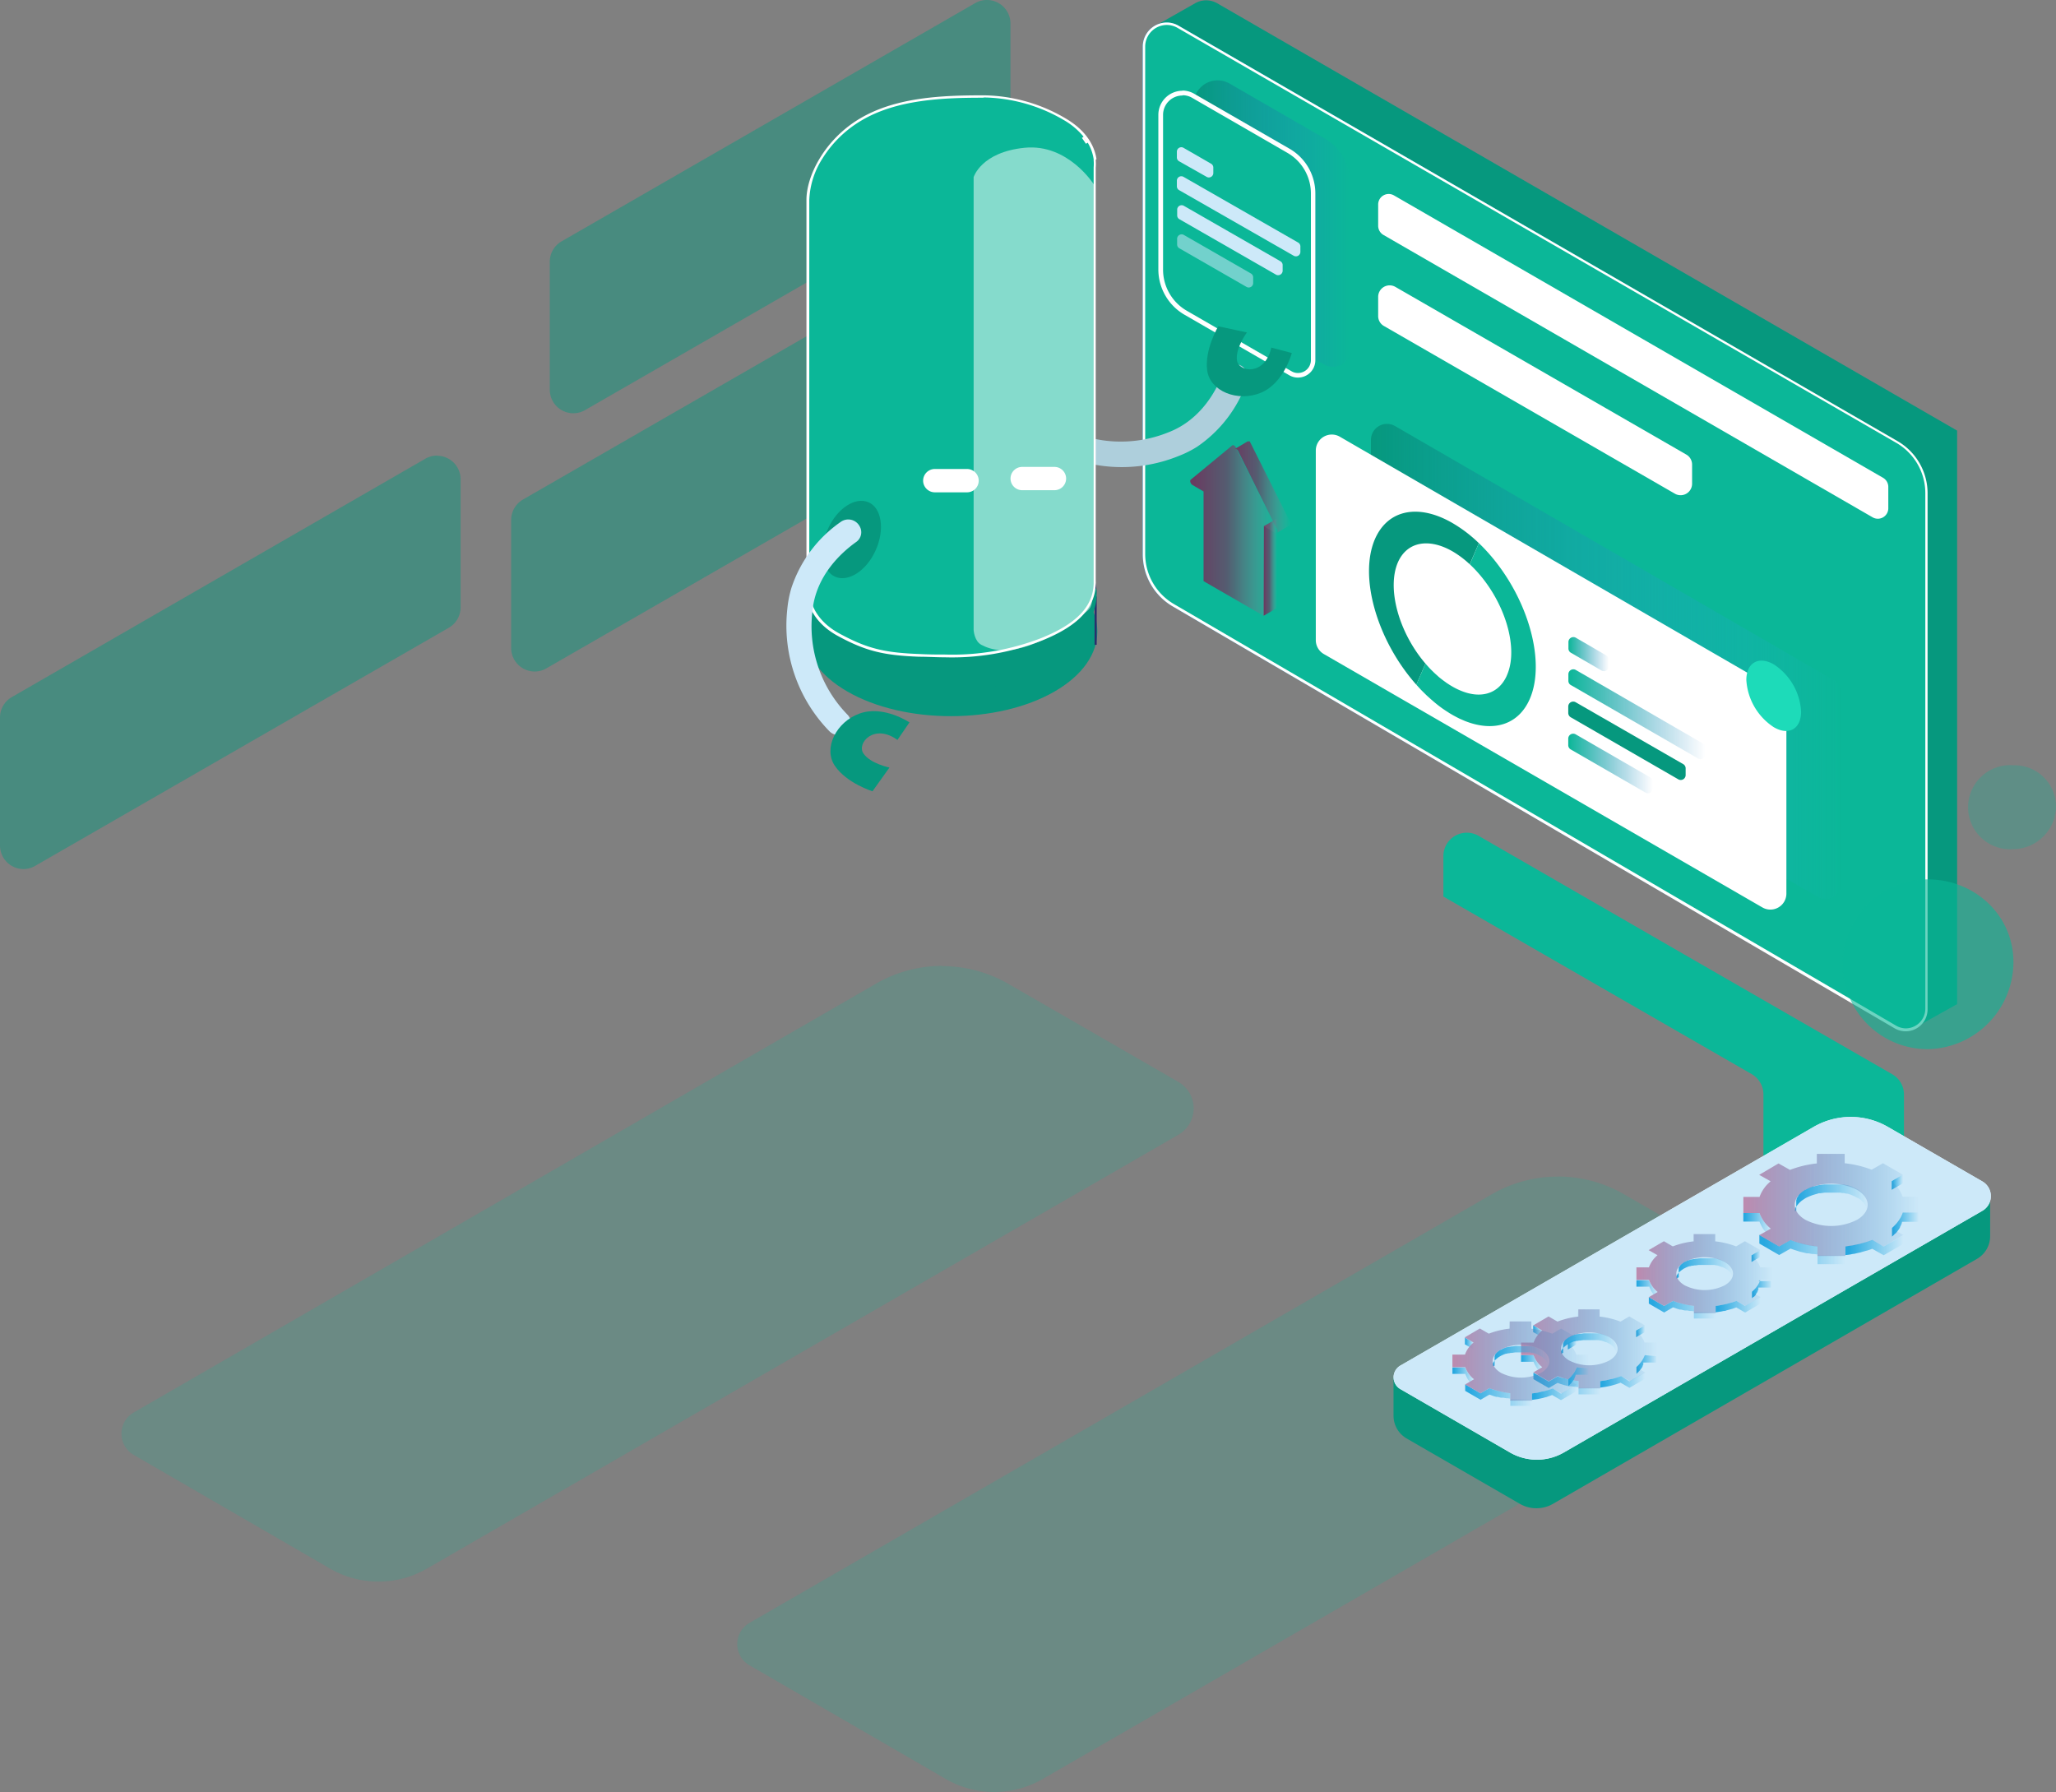 <svg id="图层_2" xmlns="http://www.w3.org/2000/svg" xmlns:xlink="http://www.w3.org/1999/xlink" width="318.76" height="277.83" viewBox="0 0 318.76 277.83">
  <rect x="0" y="0" width="318.76" height="277.83" fill="#808080" stroke="none"/>
  <defs>
    <linearGradient id="linear-gradient" y1="1.501" x2="1" y2="1.501" gradientUnits="objectBoundingBox">
      <stop offset="0.06" stop-color="#28a8e0"/>
      <stop offset="1" stop-color="#29abe2" stop-opacity="0"/>
    </linearGradient>
    <linearGradient id="linear-gradient-2" y1="6.142" x2="1.002" y2="6.142" gradientUnits="objectBoundingBox">
      <stop offset="0" stop-color="#06987e"/>
      <stop offset="1" stop-color="#2484c6" stop-opacity="0"/>
    </linearGradient>
    <linearGradient id="linear-gradient-3" y1="2.06" x2="1.001" y2="2.06" gradientUnits="objectBoundingBox">
      <stop offset="0" stop-color="#06987e"/>
      <stop offset="1" stop-color="#29abe2" stop-opacity="0"/>
    </linearGradient>
    <linearGradient id="linear-gradient-4" y1="22.67" x2="1" y2="22.67" gradientUnits="objectBoundingBox">
      <stop offset="0" stop-color="#0bb798"/>
      <stop offset="1" stop-color="#2484c6" stop-opacity="0"/>
    </linearGradient>
    <linearGradient id="linear-gradient-7" y1="10.051" x2="1" y2="10.051" gradientUnits="objectBoundingBox">
      <stop offset="0" stop-color="#6b385f"/>
      <stop offset="0.42" stop-color="#6f3b62" stop-opacity="0.729"/>
      <stop offset="0.52" stop-color="#764268" stop-opacity="0.6"/>
      <stop offset="0.69" stop-color="#8c567a" stop-opacity="0.388"/>
      <stop offset="0.91" stop-color="#b5799b" stop-opacity="0.11"/>
      <stop offset="1" stop-color="#cc8dae" stop-opacity="0"/>
    </linearGradient>
    <linearGradient id="linear-gradient-8" x1="-0.038" y1="12.434" y2="12.434" xlink:href="#linear-gradient-7"/>
    <linearGradient id="linear-gradient-9" x1="0.003" y1="6.37" y2="6.37" xlink:href="#linear-gradient-7"/>
    <linearGradient id="linear-gradient-10" x1="33.778" y1="3.018" x2="34.778" y2="3.018" gradientUnits="objectBoundingBox">
      <stop offset="0.42" stop-color="#fff"/>
      <stop offset="1" stop-color="#2484c6" stop-opacity="0"/>
    </linearGradient>
    <linearGradient id="linear-gradient-11" x1="-0.001" y1="-14.054" x2="1.001" y2="-14.054" xlink:href="#linear-gradient"/>
    <linearGradient id="linear-gradient-12" x1="0" y1="-19.071" x2="1" y2="-19.071" xlink:href="#linear-gradient"/>
    <linearGradient id="linear-gradient-14" x1="-0.004" y1="-11.325" x2="1.002" y2="-11.325" xlink:href="#linear-gradient"/>
    <linearGradient id="linear-gradient-15" x1="-0.002" y1="-15.575" x2="1.032" y2="-15.575" xlink:href="#linear-gradient"/>
    <linearGradient id="linear-gradient-16" x1="0" y1="-15.423" x2="1.002" y2="-15.423" xlink:href="#linear-gradient"/>
    <linearGradient id="linear-gradient-17" x1="0" y1="-20.762" x2="1.001" y2="-20.762" xlink:href="#linear-gradient"/>
    <linearGradient id="linear-gradient-18" x1="-0.001" y1="-14.37" x2="1" y2="-14.37" xlink:href="#linear-gradient"/>
    <linearGradient id="linear-gradient-19" x1="-0.001" y1="-2.889" x2="1.002" y2="-2.889" gradientUnits="objectBoundingBox">
      <stop offset="0" stop-color="#bd8aae"/>
      <stop offset="1" stop-color="#2484c6" stop-opacity="0"/>
    </linearGradient>
    <linearGradient id="linear-gradient-20" x1="0" y1="-29.528" x2="0.999" y2="-29.528" xlink:href="#linear-gradient"/>
    <linearGradient id="linear-gradient-21" x1="0" y1="-37.272" x2="1" y2="-37.272" xlink:href="#linear-gradient"/>
    <linearGradient id="linear-gradient-23" x1="-0.003" y1="-21.442" x2="0.999" y2="-21.442" xlink:href="#linear-gradient"/>
    <linearGradient id="linear-gradient-24" x1="-0.014" y1="-27.686" x2="1.098" y2="-27.686" xlink:href="#linear-gradient"/>
    <linearGradient id="linear-gradient-25" x1="-0.003" y1="-27.313" x2="1" y2="-27.313" xlink:href="#linear-gradient"/>
    <linearGradient id="linear-gradient-26" x1="-0.001" y1="-35.067" x2="1.006" y2="-35.067" xlink:href="#linear-gradient"/>
    <linearGradient id="linear-gradient-27" x1="0" y1="-25.378" x2="0.999" y2="-25.378" xlink:href="#linear-gradient"/>
    <linearGradient id="linear-gradient-28" x1="0" y1="-5.613" x2="1" y2="-5.613" xlink:href="#linear-gradient-19"/>
    <linearGradient id="linear-gradient-29" x1="0" y1="-40.138" x2="1.001" y2="-40.138" xlink:href="#linear-gradient"/>
    <linearGradient id="linear-gradient-30" x1="0" y1="-49.945" x2="1.007" y2="-49.945" xlink:href="#linear-gradient"/>
    <linearGradient id="linear-gradient-31" x1="0" y1="-49.945" x2="1" y2="-49.945" xlink:href="#linear-gradient"/>
    <linearGradient id="linear-gradient-32" x1="-0.002" y1="-28.394" x2="1.014" y2="-28.394" xlink:href="#linear-gradient"/>
    <linearGradient id="linear-gradient-33" x1="-0.007" y1="-35.062" x2="1.062" y2="-35.062" xlink:href="#linear-gradient"/>
    <linearGradient id="linear-gradient-34" x1="-0.003" y1="-35.439" x2="1" y2="-35.439" xlink:href="#linear-gradient"/>
    <linearGradient id="linear-gradient-35" x1="-0.001" y1="-44.87" x2="1.013" y2="-44.87" xlink:href="#linear-gradient"/>
    <linearGradient id="linear-gradient-36" x1="0" y1="-31.861" x2="1.001" y2="-31.861" xlink:href="#linear-gradient"/>
    <linearGradient id="linear-gradient-37" x1="-0.001" y1="-7.522" x2="0.999" y2="-7.522" xlink:href="#linear-gradient-19"/>
    <linearGradient id="linear-gradient-38" x1="0" y1="-41.899" x2="0.999" y2="-41.899" xlink:href="#linear-gradient"/>
    <linearGradient id="linear-gradient-39" x1="0" y1="-52.022" x2="1" y2="-52.022" xlink:href="#linear-gradient"/>
    <linearGradient id="linear-gradient-40" x1="-0.007" y1="-52.022" x2="1" y2="-52.022" xlink:href="#linear-gradient"/>
    <linearGradient id="linear-gradient-41" x1="-0.003" y1="-29.549" x2="1.014" y2="-29.549" xlink:href="#linear-gradient"/>
    <linearGradient id="linear-gradient-42" x1="-0.013" y1="-36.502" x2="1.042" y2="-36.502" xlink:href="#linear-gradient"/>
    <linearGradient id="linear-gradient-43" x1="0.015" y1="-36.13" x2="1" y2="-36.13" xlink:href="#linear-gradient"/>
    <linearGradient id="linear-gradient-44" x1="0" y1="-46.475" x2="1.015" y2="-46.475" xlink:href="#linear-gradient"/>
    <linearGradient id="linear-gradient-45" x1="-0.001" y1="-33.464" x2="1" y2="-33.464" xlink:href="#linear-gradient"/>
    <linearGradient id="linear-gradient-46" x1="0.002" y1="-7.806" x2="1.002" y2="-7.806" xlink:href="#linear-gradient-19"/>
  </defs>
  <g id="图层_1-2">
    <g id="bg">
      <g id="组_8443" data-name="组 8443" opacity="0.46">
        <path id="路径_3324" data-name="路径 3324" d="M3.65,134.55a3.46,3.46,0,0,1-3.46-3.47V111.24a3.45,3.45,0,0,1,1.73-3L66,71.31a3.52,3.52,0,0,1,1.72-.46,3.47,3.47,0,0,1,3.47,3.46V94.16a3.47,3.47,0,0,1-1.74,3L5.37,134.08A3.42,3.42,0,0,1,3.65,134.55Z" fill="#06987e"/>
        <path id="路径_3325" data-name="路径 3325" d="M67.76,71h0A3.28,3.28,0,0,1,71,74.31V94.16A3.28,3.28,0,0,1,69.4,97L5.28,133.92a3.17,3.17,0,0,1-1.63.44,3.28,3.28,0,0,1-3.28-3.28V111.24A3.28,3.28,0,0,1,2,108.4L66.13,71.48A3.18,3.18,0,0,1,67.76,71m0-.37a3.71,3.71,0,0,0-1.81.49L1.83,108.08A3.64,3.64,0,0,0,0,111.24v19.85a3.66,3.66,0,0,0,3.65,3.65,3.56,3.56,0,0,0,1.81-.5L69.59,97.32a3.64,3.64,0,0,0,1.82-3.16V74.31a3.65,3.65,0,0,0-3.65-3.65Z" fill="#06987e"/>
      </g>
      <g id="组_8444" data-name="组 8444" opacity="0.46">
        <path id="路径_3326" data-name="路径 3326" d="M82.9,103.93a3.47,3.47,0,0,1-3.46-3.47V80.61a3.45,3.45,0,0,1,1.73-3l64.12-36.93a3.42,3.42,0,0,1,1.72-.47,3.48,3.48,0,0,1,3.47,3.47V63.54a3.49,3.49,0,0,1-1.74,3L84.62,103.46A3.42,3.42,0,0,1,82.9,103.93Z" fill="#06987e"/>
        <path id="路径_3327" data-name="路径 3327" d="M147,40.41h0a3.28,3.28,0,0,1,3.28,3.28V63.54a3.28,3.28,0,0,1-1.64,2.83L84.53,103.3a3.27,3.27,0,0,1-4.91-2.84V80.61a3.28,3.28,0,0,1,1.64-2.83l64.12-36.93a3.27,3.27,0,0,1,1.63-.44m0-.37a3.58,3.58,0,0,0-1.81.49L81.08,77.45a3.67,3.67,0,0,0-1.83,3.16v19.85a3.65,3.65,0,0,0,3.65,3.65,3.55,3.55,0,0,0,1.81-.49L148.84,66.7a3.64,3.64,0,0,0,1.82-3.16V43.69A3.64,3.64,0,0,0,147,40Z" fill="#06987e"/>
      </g>
      <g id="组_8445" data-name="组 8445" opacity="0.46">
        <path id="路径_3328" data-name="路径 3328" d="M88.9,63.89a3.47,3.47,0,0,1-3.47-3.47V40.57a3.45,3.45,0,0,1,1.73-3L151.29.65A3.36,3.36,0,0,1,153,.19a3.46,3.46,0,0,1,3.46,3.46V23.5a3.48,3.48,0,0,1-1.73,3L90.62,63.42a3.42,3.42,0,0,1-1.72.47Z" fill="#06987e"/>
        <path id="路径_3329" data-name="路径 3329" d="M153,.37h0a3.28,3.28,0,0,1,3.28,3.28V23.5a3.3,3.3,0,0,1-1.64,2.84L90.52,63.26a3.23,3.23,0,0,1-1.62.44,3.28,3.28,0,0,1-3.28-3.28V40.57a3.26,3.26,0,0,1,1.64-2.83L151.38.81A3.27,3.27,0,0,1,153,.37M153,0a3.61,3.61,0,0,0-1.82.49L87.07,37.42a3.64,3.64,0,0,0-1.83,3.15V60.42a3.65,3.65,0,0,0,3.66,3.65,3.6,3.6,0,0,0,1.81-.49l64.12-36.92a3.65,3.65,0,0,0,1.83-3.16V3.65A3.65,3.65,0,0,0,153,0Z" fill="#06987e"/>
      </g>
      <g id="组_8446" data-name="组 8446" opacity="0.18">
        <path id="路径_3330" data-name="路径 3330" d="M154.16,277.66a14.808,14.808,0,0,1-7.428-2L116.27,258a3.61,3.61,0,0,1,0-6.24l115.06-66.44a20.38,20.38,0,0,1,20.38,0l26.37,15.2a4.54,4.54,0,0,1,0,7.85l-116.52,67.3A14.79,14.79,0,0,1,154.16,277.66Z" fill="#0bb798"/>
        <path id="路径_3331" data-name="路径 3331" d="M241.54,182.79a20.24,20.24,0,0,1,10.09,2.71L278,200.7a4.34,4.34,0,0,1,0,7.53L161.47,275.51a14.62,14.62,0,0,1-14.64,0l-30.46-17.64a3.42,3.42,0,0,1,0-5.92L231.44,185.5a20.22,20.22,0,0,1,10.1-2.71m0-.37a20.52,20.52,0,0,0-10.29,2.76L116.19,251.62a3.79,3.79,0,0,0,0,6.56l30.46,17.64a15,15,0,0,0,15,0l116.52-67.28a4.71,4.71,0,0,0,0-8.17l-26.37-15.2a20.48,20.48,0,0,0-10.27-2.76Z" fill="#0bb798"/>
      </g>
      <g id="组_8447" data-name="组 8447" opacity="0.18">
        <path id="路径_3332" data-name="路径 3332" d="M58.69,245a14.769,14.769,0,0,1-7.419-2L20.81,225.35a3.6,3.6,0,0,1,0-6.24l115.07-66.44a20.38,20.38,0,0,1,20.38,0l26.36,15.2a4.53,4.53,0,0,1,0,7.85L66.1,243a14.83,14.83,0,0,1-7.41,2Z" fill="#0bb798"/>
        <path id="路径_3333" data-name="路径 3333" d="M146.07,150.13a20.17,20.17,0,0,1,10.09,2.7L182.53,168a4.35,4.35,0,0,1,0,7.53L66,242.84a14.64,14.64,0,0,1-14.65,0L20.9,225.19a3.42,3.42,0,0,1,0-5.92L136,152.83a20.24,20.24,0,0,1,10.1-2.7m0-.38a20.575,20.575,0,0,0-10.286,2.758L20.72,219a3.79,3.79,0,0,0,0,6.56L51.18,243.2a15,15,0,0,0,15,0l116.53-67.28a4.72,4.72,0,0,0,0-8.17l-26.36-15.2a20.51,20.51,0,0,0-10.28-2.76Z" fill="#0bb798"/>
      </g>
    </g>
    <g id="monitor">
      <path id="路径_3334" data-name="路径 3334" d="M179.64,3.71l5.64-3.2a3.46,3.46,0,0,1,3.44,0L303.43,66.76v88.92l-6.25,3.49S266,69.73,254.33,62,179.64,3.71,179.64,3.71Z" fill="#06987e"/>
      <path id="路径_3335" data-name="路径 3335" d="M177.16,7.22V85.89A9.35,9.35,0,0,0,181.79,94l111.93,65.42a3.41,3.41,0,0,0,5.13-2.94v-80a9.34,9.34,0,0,0-4.68-8.1L182.74,4a3.72,3.72,0,0,0-5.58,3.22Z" fill="url(#linear-gradient)"/>
      <path id="路径_3336" data-name="路径 3336" d="M295.44,159.67a3.21,3.21,0,0,1-1.62-.44L181.89,93.81a9.22,9.22,0,0,1-4.55-7.92V7.22a3.55,3.55,0,0,1,3.55-3.54,3.48,3.48,0,0,1,1.76.48L294.08,68.5a9.18,9.18,0,0,1,4.58,7.94v80a3.17,3.17,0,0,1-1,2.31,3.26,3.26,0,0,1-2.24.91Z" fill="#0bb798"/>
      <path id="路径_3337" data-name="路径 3337" d="M180.89,3.87a3.35,3.35,0,0,1,1.67.45L294,68.66a9,9,0,0,1,4.5,7.78v80a3.05,3.05,0,0,1-3,3,3.09,3.09,0,0,1-1.53-.42L182,93.65a9,9,0,0,1-4.45-7.76V7.22a3.36,3.36,0,0,1,3.36-3.35m0-.38a3.73,3.73,0,0,0-3.73,3.73V85.89A9.35,9.35,0,0,0,181.79,94l111.93,65.42a3.4,3.4,0,0,0,5.13-2.94v-80a9.34,9.34,0,0,0-4.68-8.1L182.74,4a3.64,3.64,0,0,0-1.85-.51Z" fill="#fff"/>
      <path id="路径_3338" data-name="路径 3338" d="M185.06,16.17v24a8.11,8.11,0,0,0,4.05,7l16.25,9.37a2.69,2.69,0,0,0,4-2.33V28.4a8,8,0,0,0-4-6.94l-14.75-8.52a3.72,3.72,0,0,0-5.55,3.23Z" fill="url(#linear-gradient-2)"/>
      <path id="路径_3339" data-name="路径 3339" d="M201.28,58.16a2.27,2.27,0,0,1-1.15-.32l-16.25-9.38a7.76,7.76,0,0,1-3.87-6.7v-24a3.34,3.34,0,0,1,5-2.9l14.75,8.52A7.64,7.64,0,0,1,203.61,30V55.83a2.27,2.27,0,0,1-.71,1.67,2.34,2.34,0,0,1-1.62.66Z" fill="#0bb798"/>
      <path id="路径_3340" data-name="路径 3340" d="M183.37,14.77a2.9,2.9,0,0,1,1.48.41L199.6,23.7a7.26,7.26,0,0,1,3.64,6.3V55.83a2,2,0,0,1-2,2,1.9,1.9,0,0,1-1-.27L184,48.18a7.37,7.37,0,0,1-3.68-6.37v-24a3,3,0,0,1,3-3m0-.74a3.74,3.74,0,0,0-3.73,3.73v24a8.12,8.12,0,0,0,4.06,7l16.24,9.38a2.65,2.65,0,0,0,1.34.36,2.69,2.69,0,0,0,2.7-2.7V30a8,8,0,0,0-4-6.94l-14.76-8.51a3.64,3.64,0,0,0-1.85-.51Z" fill="#fff"/>
      <path id="路径_3341" data-name="路径 3341" d="M213.67,31.71V35a1.64,1.64,0,0,0,.81,1.42L290.32,80.2a1.62,1.62,0,0,0,2.44-1.41v-3.3a1.63,1.63,0,0,0-.81-1.41L216.11,30.29a1.63,1.63,0,0,0-2.44,1.42Z" fill="#fff"/>
      <path id="路径_3342" data-name="路径 3342" d="M216.34,44.48l45.11,26a1.79,1.79,0,0,1,.89,1.55V75a1.78,1.78,0,0,1-2.67,1.54l-45.11-26a1.76,1.76,0,0,1-.89-1.54V46a1.78,1.78,0,0,1,2.67-1.52Z" fill="#fff"/>
      <path id="路径_3343" data-name="路径 3343" d="M212.55,68.2V97.59a2.47,2.47,0,0,0,1.24,2.15l68,39.29a2.49,2.49,0,0,0,3.73-2.15v-29.3a2.5,2.5,0,0,0-1.24-2.15l-68-39.38a2.49,2.49,0,0,0-3.73,2.15Z" fill="url(#linear-gradient-3)"/>
      <path id="路径_3344" data-name="路径 3344" d="M204,69.85v29.4a2.49,2.49,0,0,0,1.24,2.15l68,39.29a2.48,2.48,0,0,0,3.72-2.15v-29.3a2.48,2.48,0,0,0-1.23-2.15l-68-39.38A2.48,2.48,0,0,0,204,69.85Z" fill="#fff"/>
      <path id="路径_3345" data-name="路径 3345" d="M225.22,81.11c-5.16-3-10-2.22-12.05,2.47-2.53,5.86.34,15.74,6.42,22.58l1.41-3.28c-4.12-4.8-6-11.59-4.29-15.65,1.42-3.3,4.86-3.84,8.5-1.74a14.919,14.919,0,0,1,2.66,2l1.41-3.28A21.18,21.18,0,0,0,225.22,81.11Z" fill="#06987e"/>
      <path id="路径_3346" data-name="路径 3346" d="M229.28,84.21l-1.4,3.28c.22.21.44.42.66.65,4.68,4.82,7,12.22,5.1,16.54a4.688,4.688,0,0,1-.21.45l-.09.16c-1.35,2.38-3.94,3-6.82,1.81a10,10,0,0,1-1.36-.67l-.37-.22-.57-.37-.07-.06c-.37-.26-.74-.54-1.11-.85l-.14-.13-.4-.36-.15-.14-.53-.52c-.29-.3-.56-.6-.82-.9l-1.41,3.28c.27.3.54.6.82.89l.75.74.22.2.58.52.2.17a19.19,19.19,0,0,0,1.57,1.23l.12.08c.24.17.48.32.72.47l.08.06.49.29c.38.22.77.42,1.15.61l.83.36c4.39,1.74,8.31.64,10.07-3.45,2.63-6.12-.61-16.63-7.24-23.46C229.73,84.64,229.5,84.42,229.28,84.21Z" fill="#0bb798"/>
      <path id="路径_3347" data-name="路径 3347" d="M249.44,102.29v1a.76.76,0,0,1-1.15.66l-4.74-2.75a.75.75,0,0,1-.38-.66v-1a.77.77,0,0,1,1.16-.66l4.73,2.75a.75.75,0,0,1,.38.66Z" fill="url(#linear-gradient-4)"/>
      <path id="路径_3348" data-name="路径 3348" d="M264.41,115.93v1a.76.76,0,0,1-1.15.66l-19.72-11.38a.74.74,0,0,1-.38-.67v-1a.77.77,0,0,1,1.15-.67L264,115.26a.73.73,0,0,1,.41.67Z" fill="url(#linear-gradient-4)"/>
      <path id="路径_3349" data-name="路径 3349" d="M256.26,121.22v1a.76.76,0,0,1-1.15.66l-11.59-6.69a.76.76,0,0,1-.38-.67v-1a.77.77,0,0,1,1.15-.67l11.59,6.69a.79.79,0,0,1,.38.68Z" fill="url(#linear-gradient-4)"/>
      <path id="路径_3350" data-name="路径 3350" d="M261.34,119.16v1a.76.76,0,0,1-1.15.66l-16.66-9.61a.79.79,0,0,1-.39-.67v-1a.77.77,0,0,1,1.16-.66l16.7,9.61a.76.76,0,0,1,.34.67Z" fill="#06987e"/>
      <path id="路径_3351" data-name="路径 3351" d="M188.11,25.94v.9a.69.69,0,0,1-1,.6L182.8,25a.68.68,0,0,1-.34-.59V23.5a.69.69,0,0,1,1-.6l4.27,2.46a.7.7,0,0,1,.38.58Z" fill="#cde9f9"/>
      <path id="路径_3352" data-name="路径 3352" d="M201.61,38.16v.91a.69.69,0,0,1-1,.6l-17.8-10.19a.68.68,0,0,1-.35-.6V28a.69.69,0,0,1,1-.6l17.78,10.19A.7.7,0,0,1,201.61,38.16Z" fill="#cde9f9"/>
      <g id="组_8448" data-name="组 8448" opacity="0.53">
        <path id="路径_3353" data-name="路径 3353" d="M194.29,43v.9a.69.69,0,0,1-1,.6l-10.44-6a.69.69,0,0,1-.35-.6V37a.7.7,0,0,1,1-.6l10.44,6A.68.68,0,0,1,194.29,43Z" fill="#cde9f9"/>
      </g>
      <path id="路径_3354" data-name="路径 3354" d="M198.86,41.08V42a.7.7,0,0,1-1,.6l-15-8.61a.68.68,0,0,1-.35-.6v-.9a.69.69,0,0,1,1-.6l15,8.61A.68.68,0,0,1,198.86,41.08Z" fill="#cde9f9"/>
      <g id="组_8449" data-name="组 8449">
        <path id="路径_3355" data-name="路径 3355" d="M195.95,81.57,198,80.38l-.04,13.9-2.05,1.19Z" fill="url(#linear-gradient-7)"/>
        <path id="路径_3356" data-name="路径 3356" d="M200.13,81.2h0v-.08h0l-6.37-12.69h-.33l-2,1.19a.16.16,0,0,1,.12,0h0a.24.24,0,0,1,.13,0,.44.44,0,0,1,.15.12h0a.64.64,0,0,1,.13.19L198,82.09a.64.64,0,0,1,.06.18h0a.38.38,0,0,1,0,.15h0a.21.21,0,0,1,0,.12h0l-.07.07L200,81.43a.17.17,0,0,0,.06-.06h0v-.06h0Z" fill="url(#linear-gradient-8)"/>
        <path id="路径_3357" data-name="路径 3357" d="M191.35,69.09a.71.71,0,0,1,.28.31L198,82.09c.19.37,0,.68-.28.51l-1.77-1V95.5l-9.35-5.4V76.2l-1.71-1c-.31-.18-.47-.68-.28-.83l6.42-5.3A.24.24,0,0,1,191.35,69.09Z" fill="url(#linear-gradient-9)"/>
      </g>
      <path id="路径_3358" data-name="路径 3358" d="M295.19,169.69v19.85a3.64,3.64,0,0,1-5.46,3.15l-16.33-9.4v-13.6a3.63,3.63,0,0,0-1.82-3.16L223.78,139v-6.25a3.69,3.69,0,0,1,.48-1.83,3.65,3.65,0,0,1,5-1.32L261,147.91l32.33,18.62a3.62,3.62,0,0,1,1.86,3.16Z" fill="#0bb798"/>
      <path id="路径_3359" data-name="路径 3359" d="M275,103c-2.34-1.34-4.25-.25-4.25,2.42a9.42,9.42,0,0,0,4.25,7.32c2.33,1.37,4.24.28,4.24-2.41A9.35,9.35,0,0,0,275,103Z" fill="#1ddbb9"/>
    </g>
    <g id="robot">
      <path id="路径_3360" data-name="路径 3360" d="M185.56,69.29a16.659,16.659,0,0,1-2.93,1.45,23.43,23.43,0,0,1-20.06-1.25,2,2,0,0,1-.66-3l1-1.36-1.15,1.52.11-.14a1.85,1.85,0,0,1,2.43-.48,19.64,19.64,0,0,0,16.84,1c5.22-2,7.62-6.82,8.54-9.37a1.85,1.85,0,0,1,2.23-1.16h0a2,2,0,0,1,1.41,2.65,20.13,20.13,0,0,1-7.76,10.14Z" fill="#aecfdc"/>
      <path id="路径_3361" data-name="路径 3361" d="M200.28,54.73s-1.22,4.7-4.81,6.17-7.88-.24-8.31-3.48,1.72-6.83,1.72-6.83l4.44.95s-1.83,2.47-1.54,4.35,4.39,2.35,5.32-2Z" fill="#06987e"/>
      <path id="路径_3362" data-name="路径 3362" d="M131.37,107.21c-8.84-5.1-8.84-13.48,0-18.62s23.29-5.13,32.13,0,8.84,13.52,0,18.62S140.2,112.31,131.37,107.21Z" fill="#06987e"/>
      <path id="路径_3363" data-name="路径 3363" d="M132.85,99.87c-8.47-4.43-8.47-11.69,0-16.15s22.33-4.45,30.8,0,8.47,11.72,0,16.15S141.32,104.29,132.85,99.87Z" fill="#2a2f6d"/>
      <rect id="矩形_1916" data-name="矩形 1916" width="0.33" height="7.5" transform="translate(169.7 92.47)" fill="#2a2f6d"/>
      <path id="路径_3364" data-name="路径 3364" d="M170,91.44l-3.26-5.12L163.25,84a27.68,27.68,0,0,0-10.68-2v.33h1.85a60.688,60.688,0,0,0-8.25.49,39.181,39.181,0,0,1,6.39-.54V82h0a38.85,38.85,0,0,0-19,4.92c-.39.23-.76.47-1.13.7l-7.28.88v9.87h0c.13,2.68,1.72,5.16,4.89,7s7.77,2.87,12.57,2.87a38.69,38.69,0,0,0,19-4.92c5.54-3.24,8.42-7.37,8.4-11.15A4.449,4.449,0,0,0,170,91.44Zm-32,16.22a25.049,25.049,0,0,1-2.89-.57c1.05.24,2.01.42,2.95.57Zm-3-.59h0Z" fill="#06987e"/>
      <path id="路径_3365" data-name="路径 3365" d="M146.6,101.69c-1.17,0-2.43,0-3.95-.08-5.56-.2-8.25-.89-12.5-3.19-3.06-1.66-4.76-4.2-4.79-7.14h0V31h0a12.92,12.92,0,0,1,2.09-6.46,17.87,17.87,0,0,1,6.21-6.09c5.53-3.24,12.65-3.51,18.89-3.51A25.39,25.39,0,0,1,165,18.46a11.32,11.32,0,0,1,3.14,2.62l-.26.2c.23.32.44.61.63.91l.28-.17a7.09,7.09,0,0,1,.94,2.64v.11h0a7.178,7.178,0,0,1,.05,1.13V90.49h0c-.09,3.67-2.72,6.41-8.28,8.64a38.23,38.23,0,0,1-14.9,2.56Z" fill="#0bb798"/>
      <path id="路径_3366" data-name="路径 3366" d="M152.55,15.11a25.22,25.22,0,0,1,12.39,3.51A11.23,11.23,0,0,1,168,21.19l-.26.2c.23.31.43.61.62.9l.28-.17a6.91,6.91,0,0,1,.92,2.57v.06h0v.08a6.869,6.869,0,0,1,0,1.11v.1h0v64h0v.42c-.08,3.59-2.68,6.28-8.16,8.48a38.06,38.06,0,0,1-14.88,2.54c-1.17,0-2.42,0-3.95-.08-5.52-.2-8.19-.88-12.41-3.17-3-1.62-4.66-4.1-4.69-7h0V31h0a12.81,12.81,0,0,1,2-6.36,17.74,17.74,0,0,1,6.16-6c5.48-3.22,12.58-3.49,18.79-3.49h0m0-.37h0c-6.44,0-13.46.3-19,3.54s-8.41,8.93-8.39,12.71V91.32c0,2.78,1.56,5.48,4.89,7.29,4.31,2.34,7.09,3,12.57,3.21,1.36,0,2.68.09,4,.09a38.4,38.4,0,0,0,15-2.58c5.82-2.33,8.31-5.19,8.39-8.81v-.43a3.08,3.08,0,0,1,0,.43V26h0a6.4,6.4,0,0,0,0-1.16l.07-.16H170c-.35-2.42-1.93-4.65-4.82-6.34a25.51,25.51,0,0,0-12.58-3.56Zm16.14,7.35c-.18-.28-.39-.59-.63-.92A7.9,7.9,0,0,1,168.56,22.13Z" fill="#fff"/>
      <g id="组_8450" data-name="组 8450" opacity="0.5">
        <path id="路径_3367" data-name="路径 3367" d="M169.6,91.67V28.61s-4-6.38-10.75-5.7-7.9,4.56-7.9,4.56v70.2s.09,1.71,1.19,2.3c3.35,1.8,8.48,1,16.31-5.15C169.6,93.92,169.09,93.21,169.6,91.67Z" fill="url(#linear-gradient-10)"/>
      </g>
      <path id="路径_3368" data-name="路径 3368" d="M135.77,85.3c-1.42,3.19-4.24,5-6.28,4.12s-2.55-4.24-1.12-7.43,4.23-5,6.28-4.12S137.2,82.11,135.77,85.3Z" fill="#06987e"/>
      <path id="路径_3369" data-name="路径 3369" d="M122.7,91.15a16.75,16.75,0,0,0-.63,3.21,23.44,23.44,0,0,0,6.51,19,2,2,0,0,0,3-.15l1-1.35-1.17,1.51.12-.14a1.86,1.86,0,0,0-.19-2.48,19.64,19.64,0,0,1-5.38-16c.52-5.55,4.57-9.15,6.78-10.72a1.84,1.84,0,0,0,.53-2.45h0a2,2,0,0,0-2.93-.66,20.14,20.14,0,0,0-7.64,10.23Z" fill="#cde9f9"/>
      <path id="路径_3370" data-name="路径 3370" d="M141,112s-4-2.69-7.69-1.39-5.71,5.43-3.87,8.13,5.83,3.94,5.83,3.94L137.9,119s-3-.61-4.05-2.21,1.7-4.68,5.29-2.07Z" fill="#06987e"/>
      <path id="路径_3371" data-name="路径 3371" d="M149.93,76.33h-5a1.82,1.82,0,0,1-1.81-1.81h0a1.82,1.82,0,0,1,1.81-1.81h5a1.82,1.82,0,0,1,1.81,1.81h0A1.81,1.81,0,0,1,149.93,76.33Z" fill="#fff"/>
      <path id="路径_3372" data-name="路径 3372" d="M163.48,76h-5a1.81,1.81,0,0,1-1.81-1.81h0a1.81,1.81,0,0,1,1.81-1.8h5a1.81,1.81,0,0,1,1.81,1.8h0A1.81,1.81,0,0,1,163.48,76Z" fill="#fff"/>
    </g>
    <g id="table">
      <path id="路径_3413" data-name="路径 3413" d="M216.05,213.56v5.91a4.08,4.08,0,0,0,2,3.53l17.58,10.15a5.15,5.15,0,0,0,5.15,0l65.77-38a4.07,4.07,0,0,0,2-3.53v-6.19s-22.95.6-27.79,2.78S216.05,213.56,216.05,213.56Z" fill="#06987e"/>
      <path id="路径_3414" data-name="路径 3414" d="M217.1,215.36l17,9.83a8.35,8.35,0,0,0,8.36,0l64.89-37.47a2.63,2.63,0,0,0,0-4.55l-14.68-8.47a11.49,11.49,0,0,0-11.46,0l-64.07,37a2.11,2.11,0,0,0-.04,3.66Z" fill="#e7f6fd"/>
      <path id="路径_3415" data-name="路径 3415" d="M217.1,215.36l17,9.83a8.35,8.35,0,0,0,8.36,0l64.89-37.47a2.63,2.63,0,0,0,0-4.55l-14.68-8.47a11.49,11.49,0,0,0-11.46,0l-64.07,37a2.11,2.11,0,0,0-.04,3.66Z" fill="#cde9f9"/>
      <path id="路径_3416" data-name="路径 3416" d="M281.71,180.35l-.01-1.45v1.34l.01,1.45Z" fill="url(#linear-gradient-11)"/>
      <path id="路径_3417" data-name="路径 3417" d="M295.05,182.09l-1.76,1.03-.01,1.35,1.77-1.03Z" fill="url(#linear-gradient-12)"/>
      <path id="路径_3418" data-name="路径 3418" d="M274.5,183.12l-1.78-1.03-.01,1.35,1.78,1.03Z" fill="url(#linear-gradient-12)"/>
      <path id="路径_3419" data-name="路径 3419" d="M278.27,187.78v-.15l.05-.17.06-.14a.167.167,0,0,1,.08-.17l.08-.13.13-.2.1-.11a2,2,0,0,1,.24-.26l.09-.09.17-.15.16-.12.21-.14.21-.14a4.529,4.529,0,0,1,.54-.27l.16-.07.44-.17.17-.05.29-.09.22-.06.33-.1h.21l.65-.09h2.48l.3.06h.24l.35.09h.2a6.258,6.258,0,0,1,.61.21l.28.12.15.06.42.22a2.86,2.86,0,0,1,1.67,2.34v-1.34a2.82,2.82,0,0,0-1.67-2.34,4.134,4.134,0,0,0-.42-.22l-.14-.06-.26-.12h0l-.61-.2h-.19l-.36-.09h-3.02a3.63,3.63,0,0,0-.65.09h-.18l-.31.07-.23.06-.29.08h-.16l-.45.17-.16.07a4.391,4.391,0,0,0-.53.27h-.07a.78.78,0,0,0-.15.1l-.2.13-.16.13-.18.14h0l-.06.06a2.838,2.838,0,0,0-.24.26l-.05.06v.06l-.14.19a.112.112,0,0,1-.05.09l-.09.18v.1h0a1,1,0,0,0-.05.16v.12h0v1.69a.994.994,0,0,1,0-.17.88.88,0,0,1-.22.03Z" fill="url(#linear-gradient-14)"/>
      <path id="路径_3420" data-name="路径 3420" d="M295,188a1.839,1.839,0,0,1-.09.25,1.107,1.107,0,0,1-.07.16,1,1,0,0,1-.07.15,1.3,1.3,0,0,1-.08.17l-.08.14-.12.19-.09.14-.14.19-.09.12a3.274,3.274,0,0,1-.3.35h0l-.29.3-.25.22v1.34l.21-.18h0l.29-.29h.05l.29-.34h0l.07-.1.14-.19.09-.13.11-.19v-.06l.05-.09a1.187,1.187,0,0,1,.08-.16l.07-.16.07-.16v-.07l.06-.17h2.51V188Z" fill="url(#linear-gradient-15)"/>
      <path id="路径_3421" data-name="路径 3421" d="M274.53,191.8v-1.34a5.5,5.5,0,0,1-1.75-2.42h-2.5v1.35h2.51a5.59,5.59,0,0,0,1.74,2.41Z" fill="url(#linear-gradient-16)"/>
      <path id="路径_3422" data-name="路径 3422" d="M290.28,192.23q-.45.18-.93.33l-.53.15-.5.14-.55.11-.51.11-1.15.17v1.34a6.384,6.384,0,0,0,1.15-.17h.05a2.341,2.341,0,0,0,.46-.09l.55-.12.5-.14c.18-.05.36-.09.53-.15h.06c.29-.09.58-.19.86-.3l1.78,1,3.05-1.77V191.5l-3.05,1.77Z" fill="url(#linear-gradient-17)"/>
      <path id="路径_3423" data-name="路径 3423" d="M281.78,193.23l-.8-.11-.58-.1-.49-.1-.67-.17-.53-.14-.22-.07a8.315,8.315,0,0,1-.88-.31h0l-1.77,1-3.07-1.77v1.34l3.07,1.78,1.77-1c.29.11.58.21.88.3l.23.07.23.08.29.07.67.16.22.06h.28l.57.1h.26l.55.07h0V196h4.33v-1.34h-4.33Z" fill="url(#linear-gradient-18)"/>
      <path id="路径_3424" data-name="路径 3424" d="M292.06,193.26l-1.78-1a16,16,0,0,1-4.17,1v1.46h-4.33v-1.46a16,16,0,0,1-4.17-1l-1.77,1-3.07-1.77,1.77-1a5.56,5.56,0,0,1-1.75-2.42h-2.5v-2.5h2.51a5.53,5.53,0,0,1,1.72-2.42l-1.78-1,3-1.77,1.78,1a16.34,16.34,0,0,1,4.16-1V178.9H286v1.45a16.59,16.59,0,0,1,4.18,1l1.76-1,3.07,1.77-1.76,1a5.67,5.67,0,0,1,1.74,2.42h2.5v2.5H295a5.53,5.53,0,0,1-1.71,2.42l1.78,1Zm-12.15-4.14a8.85,8.85,0,0,0,8,0c2.21-1.29,2.2-3.37,0-4.65a8.86,8.86,0,0,0-8,0c-2.21,1.28-2.2,3.36,0,4.65" fill="url(#linear-gradient-19)"/>
      <path id="路径_3425" data-name="路径 3425" d="M262.57,192.46v-1.12l-.01,1.04.01,1.12Z" fill="url(#linear-gradient-20)"/>
      <path id="路径_3426" data-name="路径 3426" d="M272.93,193.82l-1.37.8-.01,1.04,1.37-.8Z" fill="url(#linear-gradient-21)"/>
      <path id="路径_3427" data-name="路径 3427" d="M256.97,194.62l-1.38-.8v1.04l1.38.8Z" fill="url(#linear-gradient-21)"/>
      <path id="路径_3428" data-name="路径 3428" d="M259.9,198.23v-.12a.933.933,0,0,1,0-.13v-.11a.828.828,0,0,1,.07-.13.53.53,0,0,1,.06-.1,1.3,1.3,0,0,1,.1-.15l.07-.09a1.8,1.8,0,0,1,.19-.2.23.23,0,0,1,.07-.07l.14-.12.12-.09.16-.11.16-.11.42-.21.12-.05.35-.13h.13l.22-.07h.18l.24-.05h.17l.5-.07h2.46l.28.07h.15l.47.16.22.1h.12l.32.17a2.2,2.2,0,0,1,1.3,1.82v-1a2.2,2.2,0,0,0-1.3-1.82l-.32-.17-.11-.05-.2-.08h0l-.47-.16h-.11l-.27-.07h-2.35a4,4,0,0,0-.5.07h-.14l-.24.05h-.17l-.23.06h-.13l-.34.13h-.13l-.41.21h-.06l-.11.08-.16.1-.12.1-.14.11h0a1.8,1.8,0,0,0-.19.2h0l-.1.16-.05.06h0a.828.828,0,0,0-.07.13v.08h0a.649.649,0,0,0,0,.13v.09h0a.708.708,0,0,0,0,.14.279.279,0,0,0,0,.09v.96C260.27,198,259.89,198.27,259.9,198.23Z" fill="url(#linear-gradient-23)"/>
      <path id="路径_3429" data-name="路径 3429" d="M272.92,198.44l-.07.18-.06.13a.612.612,0,0,1-.05.12l-.07.13-.06.11-.09.15-.07.1-.11.15-.07.1a2.852,2.852,0,0,1-.23.26h0l-.23.23-.19.17v1a1.071,1.071,0,0,0,.16-.14h0L272,201h0l.23-.27h0v-.08l.11-.15a.607.607,0,0,1,.07-.1l.09-.15h0v-.07l.06-.13.06-.12a.611.611,0,0,0,0-.12v-.19h1.95v-1h-1.94Z" fill="url(#linear-gradient-24)"/>
      <path id="路径_3430" data-name="路径 3430" d="M257,201.35v-1a4.45,4.45,0,0,1-1.35-1.87h-1.94v1h2a4.23,4.23,0,0,0,1.29,1.87Z" fill="url(#linear-gradient-25)"/>
      <path id="路径_3431" data-name="路径 3431" d="M269.22,201.69c-.23.09-.47.17-.72.25l-.41.11-.39.11-.42.09-.4.08a8.672,8.672,0,0,1-.89.13v1l.9-.13h0l.36-.08a.715.715,0,0,0,.42-.09l.39-.1.41-.12h.05c.23-.08.45-.15.67-.24l1.38.8,2.36-1.38v-1l-2.37,1.37Z" fill="url(#linear-gradient-26)"/>
      <path id="路径_3432" data-name="路径 3432" d="M262.63,202.46l-.63-.09-.44-.07-.39-.08-.52-.13-.4-.11-.18-.06-.68-.23h0l-1.38.79-2.38-1.37v1l2.38,1.38,1.37-.8.69.24.17.05.18.06h.23l.52.13h.38l.45.08h.2l.42.05h0v1.12H266v-1h-3.35Z" fill="url(#linear-gradient-27)"/>
      <path id="路径_3433" data-name="路径 3433" d="M270.6,202.48l-1.38-.79a12.41,12.41,0,0,1-3.23.77v1.13h-3.36v-1.13a12.48,12.48,0,0,1-3.24-.77l-1.38.79-2.38-1.37,1.37-.8a4.42,4.42,0,0,1-1.35-1.88h-1.94v-1.94h1.94a4.34,4.34,0,0,1,1.33-1.88l-1.38-.79,2.37-1.38,1.38.8a12.83,12.83,0,0,1,3.23-.78v-1.13h3.35v1.13a13,13,0,0,1,3.24.78l1.37-.8,2.39,1.38-1.38.79a4.42,4.42,0,0,1,1.36,1.88h1.94v1.94h-1.94a4.34,4.34,0,0,1-1.33,1.88l1.38.8Zm-9.42-3.21a6.88,6.88,0,0,0,6.22,0c1.72-1,1.71-2.61,0-3.61a6.82,6.82,0,0,0-6.22,0c-1.72,1-1.71,2.61,0,3.61" fill="url(#linear-gradient-28)"/>
      <path id="路径_3434" data-name="路径 3434" d="M244.68,204.13V203l-.01,1.04.01,1.13Z" fill="url(#linear-gradient-29)"/>
      <path id="路径_3435" data-name="路径 3435" d="M255.03,205.48l-1.37.8v1.04l1.37-.8Z" fill="url(#linear-gradient-30)"/>
      <path id="路径_3436" data-name="路径 3436" d="M239.08,206.28l-1.38-.8v1.04l1.38.8Z" fill="url(#linear-gradient-31)"/>
      <path id="路径_3437" data-name="路径 3437" d="M242,209.89v-.11a.741.741,0,0,1,0-.14v-.1l.06-.14.06-.1.11-.15.07-.09a1.8,1.8,0,0,1,.19-.2l.07-.07.13-.11.13-.1.16-.11.16-.1a2.74,2.74,0,0,1,.42-.21l.12-.06.35-.13h.13l.22-.07h.18l.24-.06h.16l.51-.07h2.34l.28.06h.15l.47.16.22.1h.12l.32.17a2.19,2.19,0,0,1,1.3,1.81v-1a2.2,2.2,0,0,0-1.3-1.82l-.32-.17-.12-.05-.19-.08h0l-.47-.16h-.11l-.28-.07h-2.33l-.5.07h-.14l-.24.05h-.18l-.22.07h-.13l-.35.13-.12.05-.42.21h0l-.11.07-.16.11-.13.09-.13.12h0a1.8,1.8,0,0,0-.19.2h0v.05l-.11.15v.06a.827.827,0,0,0-.07.13.588.588,0,0,1,0,.08h0a.931.931,0,0,0,0,.13v.09h0v1.18C242.35,209.72,242,209.93,242,209.89Z" fill="url(#linear-gradient-32)"/>
      <path id="路径_3438" data-name="路径 3438" d="M255,210.1c0,.06-.05.12-.07.19l-.06.12a.61.61,0,0,1-.05.12.829.829,0,0,1-.07.13l-.06.11-.09.15-.07.1-.11.15-.07.1-.23.27h0l-.22.23-.19.17V213l.16-.15h0a2.5,2.5,0,0,0,.23-.23h0l.23-.27h0l.06-.08a1.713,1.713,0,0,0,.11-.14l.07-.11.09-.14h0a.25.25,0,0,0,0-.07l.06-.13.06-.12a.609.609,0,0,0,0-.12v-.19h2v-1Z" fill="url(#linear-gradient-33)"/>
      <path id="路径_3439" data-name="路径 3439" d="M239.11,213v-1a4.39,4.39,0,0,1-1.35-1.87h-1.94v1h1.95A4.31,4.31,0,0,0,239.11,213Z" fill="url(#linear-gradient-34)"/>
      <path id="路径_3440" data-name="路径 3440" d="M251.33,213.35c-.23.09-.47.17-.72.25l-.41.12-.39.1a2.1,2.1,0,0,0-.42.09l-.4.09-.89.13v1l.9-.13h0l.36-.07.42-.09.39-.11.41-.12h0c.22-.07.45-.15.67-.24l1.38.8,2.36-1.38v-1l-2.37,1.37Z" fill="url(#linear-gradient-35)"/>
      <path id="路径_3441" data-name="路径 3441" d="M244.74,214.13l-.63-.09-.44-.08-.39-.08-.52-.13-.4-.11h-.18c-.23-.08-.46-.15-.68-.24h0l-1.38.8-2.38-1.38v1l2.38,1.38,1.37-.8a7,7,0,0,0,.69.24l.17.05.18.06.23.06.52.12h.38l.45.08h.2l.42.06h0v1.12h3.36v-1h-3.36Z" fill="url(#linear-gradient-36)"/>
      <path id="路径_3442" data-name="路径 3442" d="M252.71,214.14l-1.38-.79a12.51,12.51,0,0,1-3.23.77v1.13h-3.36v-1.13a12.481,12.481,0,0,1-3.24-.77l-1.38.8-2.38-1.38,1.37-.8a4.31,4.31,0,0,1-1.35-1.87h-1.94v-1.95h1.95a4.25,4.25,0,0,1,1.33-1.87l-1.38-.8,2.37-1.38,1.38.8a12.831,12.831,0,0,1,3.23-.78V203H248v1.12a13,13,0,0,1,3.24.78l1.37-.8,2.39,1.38-1.38.8a4.34,4.34,0,0,1,1.36,1.87H257v1.95h-2a4.25,4.25,0,0,1-1.3,1.9l1.38.8Zm-9.42-3.21a6.85,6.85,0,0,0,6.22,0c1.71-1,1.71-2.61,0-3.61a6.91,6.91,0,0,0-6.23,0c-1.71,1-1.7,2.61,0,3.61" fill="url(#linear-gradient-37)"/>
      <path id="路径_3443" data-name="路径 3443" d="M234.1,206.03l-.01-1.12v2.17Z" fill="url(#linear-gradient-38)"/>
      <path id="路径_3444" data-name="路径 3444" d="M244.45,207.39l-1.37.8v1.04l1.37-.8Z" fill="url(#linear-gradient-39)"/>
      <path id="路径_3445" data-name="路径 3445" d="M228.5,208.19l-1.38-.8v1.04l1.38.8Z" fill="url(#linear-gradient-40)"/>
      <path id="路径_3446" data-name="路径 3446" d="M231.43,211.8a.361.361,0,0,1,0-.11.74.74,0,0,0,0-.14.471.471,0,0,1,0-.1l.06-.14.06-.1.1-.15.08-.09a1.12,1.12,0,0,1,.18-.2l.07-.07.14-.11.12-.1.16-.11.17-.1a3.17,3.17,0,0,1,.41-.21l.13-.06.35-.13h.12l.23-.07h.17l.24-.06h.17l.5-.07h2.35l.27.06h.15l.48.16.22.1.11.05.32.17a2.17,2.17,0,0,1,1.3,1.81v-1a2.22,2.22,0,0,0-1.3-1.82l-.33-.17-.11-.05-.2-.08h0l-.47-.16h-.11l-.28-.07H235l-.5.07h-.14l-.25.05h-.17l-.23.07h-.12l-.35.13-.13.05-.41.21h-.05l-.12.07-.16.11-.12.09-.14.12h0a1.119,1.119,0,0,0-.18.2h-.05a.13.13,0,0,1,0,.05l-.1.15a.429.429,0,0,0,0,.07h0l-.06.14a.591.591,0,0,0,0,.08h0a.5.5,0,0,1,0,.13v.09h0a.591.591,0,0,0,0,.14s0,.06,0,.09v1.08a.531.531,0,0,1,0-.13A.59.59,0,0,1,231.43,211.8Z" fill="url(#linear-gradient-41)"/>
      <path id="路径_3447" data-name="路径 3447" d="M244.44,212a.228.228,0,0,1-.07.19.61.61,0,0,1-.05.12l-.06.12-.06.13-.06.11-.09.15a.61.61,0,0,0-.07.1l-.11.15-.08.1-.22.27h0c-.07.08-.15.15-.23.23a1.54,1.54,0,0,1-.19.17v1.05l.16-.15h0l.23-.23h0l.23-.27h0l.06-.08.1-.14.07-.11.09-.14h0a.16.16,0,0,1,0-.07l.06-.13.06-.12.05-.12a.14.14,0,0,0,0-.06.691.691,0,0,0,.05-.13h1.95v-1Z" fill="url(#linear-gradient-42)"/>
      <path id="路径_3448" data-name="路径 3448" d="M228.53,214.93v-1.05a4.23,4.23,0,0,1-1.35-1.87h-2v1h2a4.31,4.31,0,0,0,1.35,1.92Z" fill="url(#linear-gradient-43)"/>
      <path id="路径_3449" data-name="路径 3449" d="M240.75,215.26l-.72.25-.41.12-.39.1a2.359,2.359,0,0,0-.43.09l-.39.09-.9.13v1l.89-.13h0l.35-.07.43-.09.39-.11a1.222,1.222,0,0,0,.4-.12h0c.23-.07.45-.15.67-.24l1.38.8,2.37-1.38v-1l-2.36,1.38Z" fill="url(#linear-gradient-44)"/>
      <path id="路径_3450" data-name="路径 3450" d="M234.15,216l-.62-.09-.45-.08-.38-.08-.52-.13-.41-.11-.17-.05-.69-.24h0l-1.37.8-2.38-1.38v1l2.39,1.38,1.37-.8c.22.09.45.17.68.24l.18.05.18.06h.22l.52.13h.39l.45.08h.2l.42.06h0v1.12h3.36v-1h-3.36Z" fill="url(#linear-gradient-45)"/>
      <path id="路径_3451" data-name="路径 3451" d="M242.13,216.06l-1.38-.8a13,13,0,0,1-3.24.78v1.12h-3.36V216a13,13,0,0,1-3.24-.78l-1.37.8-2.38-1.38,1.37-.8a4.23,4.23,0,0,1-1.35-1.87h-2v-1.95h1.95a4.17,4.17,0,0,1,1.33-1.87l-1.38-.8,2.36-1.38,1.38.8a13,13,0,0,1,3.24-.78v-1.12h3.36V206a13,13,0,0,1,3.24.78l1.37-.8,2.38,1.38-1.37.8a4.31,4.31,0,0,1,1.35,1.87h1.95V212h-1.95a4.17,4.17,0,0,1-1.33,1.87l1.38.8Zm-9.43-3.22a6.87,6.87,0,0,0,6.23,0c1.71-1,1.7-2.61,0-3.61a6.91,6.91,0,0,0-6.23,0c-1.71,1-1.7,2.61,0,3.61" fill="url(#linear-gradient-46)"/>
      <path id="路径_3452" data-name="路径 3452" d="M312.16,149.16c0-7.26-6-12.82-13.31-12.82a13.16,13.16,0,0,0,0,26.32A13.53,13.53,0,0,0,312.16,149.16Z" fill="#0bb798" opacity="0.6"/>
      <path id="路径_3453" data-name="路径 3453" d="M318.76,125a6.42,6.42,0,0,0-6.6-6.35,6.52,6.52,0,1,0,0,13,6.69,6.69,0,0,0,6.6-6.65Z" fill="#0bb798" opacity="0.27"/>
    </g>
  </g>
</svg>
